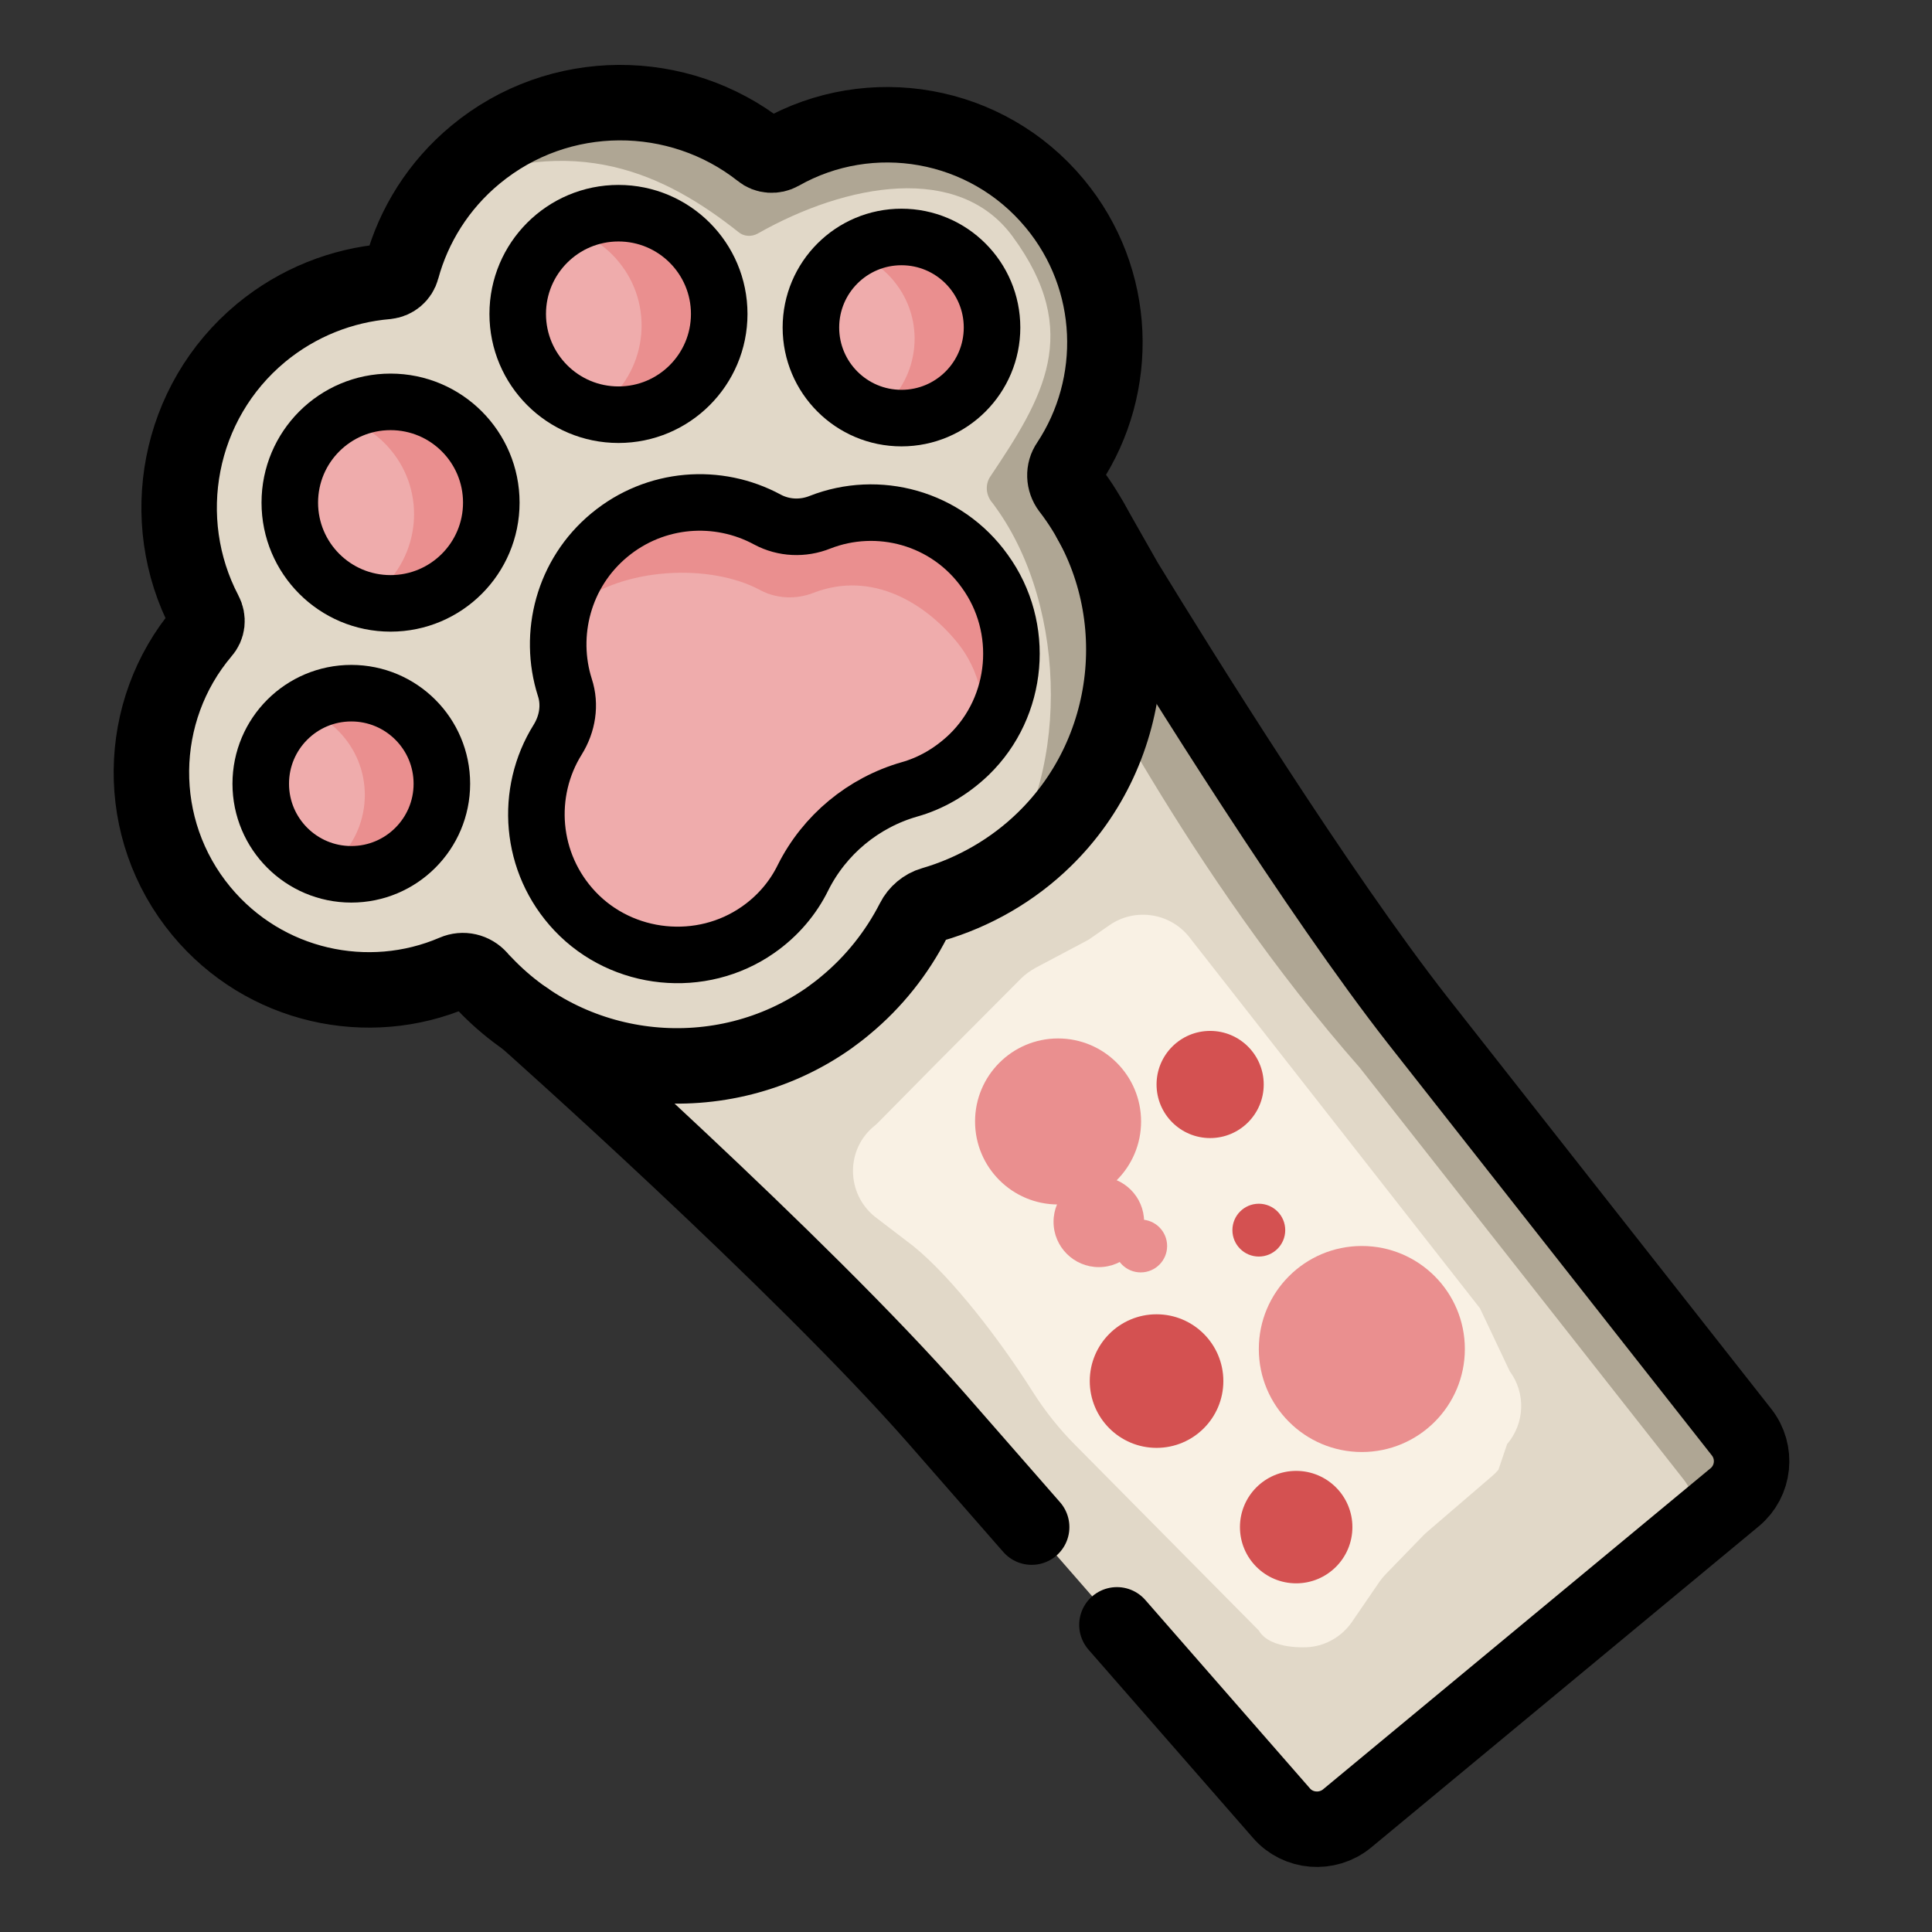<?xml version="1.0" encoding="utf-8"?>
<!-- Generator: Adobe Illustrator 27.2.0, SVG Export Plug-In . SVG Version: 6.00 Build 0)  -->
<svg version="1.1" id="Capa_1" xmlns="http://www.w3.org/2000/svg" xmlns:xlink="http://www.w3.org/1999/xlink" x="0px" y="0px"
	 viewBox="0 0 512 512" style="enable-background:new 0 0 512 512;" xml:space="preserve">
<rect x="0" y="0" width="512" height="512" fill="#333333" stroke="none"/>
<style type="text/css">
	.st0{fill:#E1D8C8;}
	.st1{fill:#F9F1E4;}
	.st2{fill:#AFA694;}
	.st3{fill:#EFACAC;}
	.st4{fill:#EA8F8F;}
	.st5{fill:none;stroke:#000000;stroke-width:20;stroke-linecap:round;stroke-linejoin:round;stroke-miterlimit:9.99;}
	.st6{fill:none;stroke:#000000;stroke-width:14.985;stroke-linecap:round;stroke-linejoin:round;stroke-miterlimit:9.99;}
	.st7{fill:#D45151;}
</style>
<path class="st0" d="M223.6,216.6l-84.2,53.4c0,0,72.6,64.5,108.9,105.9l91.3,104.6c4.4,5.1,12.2,5.7,17.4,1.4l102.7-85.1
	c5.2-4.3,6-12,1.8-17.3l-85.8-109.1c-33.9-43.3-83.9-126.6-83.9-126.6L223.6,216.6z"/>
<path class="st1" d="M400.1,363.4c4.3,5.8,4,13.8-0.7,19.3l-2.3,6.8c-0.5,0.6-1.1,1.2-1.7,1.7l-17,14.6c-0.3,0.3-0.7,0.6-1,0.9
	l-10,10.3c-0.6,0.6-1.2,1.3-1.7,2l-7.4,10.8c-2.6,3.8-6.8,6.3-11.4,6.7c0,0-10.2,0.9-13.3-4.4l-48.6-49.1
	c-4.3-4.3-8.1-9.1-11.4-14.3c-8.4-13.3-21.3-30.2-31.6-38.5l-10.2-7.8c-7.6-6.2-7.7-17.8-0.1-24l0,0c0.4-0.3,0.8-0.7,1.1-1
	l15.5-15.7l22.3-22.4c1.1-1.1,2.4-2,3.8-2.8l13.4-7.1c0.6-0.3,1.1-0.6,1.6-1l4.6-3.2c6.6-4.6,15.7-3.4,20.9,2.8l77.3,98.7
	C392.3,346.9,400.1,363.4,400.1,363.4z"/>
<g>
	<g>
		<path class="st2" d="M291.7,143.8c0,0,49.9,83.3,83.9,126.6l85.8,109.1c4.2,5.3,3.4,13-1.8,17.3l-15.2,12.6c5.2-4.3,6-12,1.8-17.3
			L360.4,283c-45.9-52.2-74.3-110.9-82.5-124.4L291.7,143.8z"/>
		<g>
			<path class="st0" d="M279.5,53.9c-18.1-21.8-48.9-26.9-72.7-13.4c-1.6,0.9-3.7,0.8-5.1-0.4C179.9,22.9,148.2,22.6,126,41
				c-9.8,8.1-16.4,18.8-19.5,30.2c-0.5,1.9-2.1,3.2-4,3.4c-11.8,1-23.5,5.5-33.3,13.6c-22.2,18.4-27.8,49.6-14.9,74.2
				c0.9,1.7,0.7,3.7-0.6,5.1c-17.7,20.9-18.4,52.2-0.3,74c16.7,20.1,44.2,26,67,16.2c2.3-1,4.9-0.4,6.6,1.5c0.4,0.5,0.9,1,1.4,1.5
				c23.8,25.1,63,29,91.3,9.1c1.5-1.1,3-2.2,4.4-3.4c7.5-6.2,13.6-13.9,18-22.5c1-2,2.9-3.6,5-4.2c11-3.2,21.3-9.1,29.6-17.2
				c24.8-24.1,28.2-63.4,7.9-91.4c-0.4-0.5-0.8-1.1-1.2-1.6c-1.5-2-1.6-4.7-0.2-6.7C296.9,102.1,296.2,74,279.5,53.9z"/>
		</g>
		<g>
			<path class="st2" d="M279.5,53.9c16.6,20.1,17.3,48.2,3.5,68.9c-1.4,2-1.3,4.8,0.2,6.7c0.4,0.5,0.8,1.1,1.2,1.6
				c20.3,28,16.9,67.3-7.9,91.4c-4.1,4-8.6,7.4-13.5,10.3c20.9-25.4,20.1-71.7,0.9-98.3c-0.4-0.6-0.8-1.1-1.2-1.6
				c-1.5-2-1.6-4.7-0.2-6.7c13.8-20.6,24.6-38.1,5.8-63.6c-14.2-19.3-43.7-14.2-67.5-0.7c-1.6,0.9-3.7,0.8-5.1-0.4
				c-19.3-15.3-43.4-27-78.2-11.7c2.5-3.1,5.4-6.1,8.6-8.8c22.2-18.4,53.9-18.1,75.7-0.9c1.5,1.2,3.5,1.3,5.1,0.4
				C230.6,27,261.5,32.1,279.5,53.9z"/>
		</g>
		<g>
			<path class="st3" d="M217.3,138.4c-4.5,1.8-9.6,1.6-13.9-0.7c-13.1-7.1-29.7-6-41.9,4.1s-16.3,26.3-11.8,40.4
				c1.5,4.6,0.7,9.6-1.9,13.8c-8.7,13.9-7.5,32.7,4.6,45.5c12.6,13.3,33.5,15.4,48.5,4.9c5.3-3.7,9.3-8.5,11.9-13.8
				c5.7-11.4,16-19.9,28.2-23.4c5.7-1.6,11.1-4.7,15.8-9.2c13.2-12.8,15-33.7,4.2-48.6C250.8,137.1,232.6,132.4,217.3,138.4z"/>
			<g>
				<circle class="st3" cx="103.5" cy="133.2" r="26.7"/>
				<circle class="st3" cx="163.9" cy="83.2" r="26.7"/>
			</g>
			<g>
				<g>
					<circle class="st3" cx="93.1" cy="207.7" r="24"/>
				</g>
				<g>
					<circle class="st3" cx="238.9" cy="86.8" r="24"/>
				</g>
			</g>
		</g>
		<path class="st4" d="M261.1,151.4c9.6,13.2,9.2,31.2-0.3,44.1c0.6-8.7-1.2-17.9-7-25.1c-8.5-10.5-22.6-19.3-38.2-13.3
			c-4.6,1.8-9.8,1.6-14.1-0.7c-13.3-7.2-36.7-6.1-49.1,4.2c-1.4,1.2-2.7,2.4-3.9,3.7c1.5-8.5,5.8-16.6,13-22.5
			c12.2-10.1,28.8-11.2,41.9-4.1c4.3,2.3,9.4,2.5,13.9,0.7C232.6,132.4,250.8,137.1,261.1,151.4z"/>
		<g>
			<path class="st4" d="M124.1,116.2c9.4,11.3,7.8,28.1-3.5,37.5c-6.8,5.7-15.6,7.3-23.6,5.3c1.1-0.7,2.1-1.4,3.1-2.2
				c11.3-9.4,12.9-26.2,3.5-37.5c-3.7-4.5-8.7-7.5-13.9-8.8C100.7,103.7,115.5,105.9,124.1,116.2z"/>
			<path class="st4" d="M184.4,66.2c9.4,11.3,7.8,28.1-3.5,37.5c-6.8,5.7-15.6,7.3-23.6,5.3c1.1-0.7,2.1-1.4,3.1-2.2
				c11.3-9.4,12.9-26.2,3.5-37.5c-3.7-4.5-8.7-7.5-13.9-8.8C161.1,53.6,175.8,55.9,184.4,66.2z"/>
		</g>
		<g>
			<g>
				<path class="st4" d="M111.6,192.3c8.5,10.2,7,25.3-3.2,33.8c-6.4,5.3-14.9,6.8-22.3,4.5c0.6-0.4,1.3-0.9,1.9-1.4
					c10.2-8.5,11.6-23.6,3.2-33.8c-3.1-3.8-7.1-6.3-11.5-7.6C89.8,180.9,103.6,182.7,111.6,192.3z"/>
			</g>
			<g>
				<path class="st4" d="M257.4,71.4c8.5,10.2,7,25.3-3.2,33.8c-6.4,5.3-14.9,6.8-22.3,4.5c0.6-0.4,1.2-0.9,1.8-1.4
					c10.2-8.5,11.6-23.6,3.2-33.8c-3.1-3.8-7.1-6.3-11.5-7.6C235.6,60,249.5,61.8,257.4,71.4z"/>
			</g>
		</g>
	</g>
	<g>
		<path class="st5" d="M139.4,270.1c0,0,72.6,64.5,108.9,105.9l25.1,28.7"/>
		<path class="st5" d="M296,430.6l43.6,49.9c4.4,5.1,12.2,5.7,17.4,1.4l102.7-85.1c5.2-4.3,6-12,1.8-17.3l-85.8-109.1
			c-26.6-34-63-92.5-77.5-116.2l-9.2-16.2"/>
		<g>
			<path class="st5" d="M279.5,53.9c-18.1-21.8-48.9-26.9-72.7-13.4c-1.6,0.9-3.7,0.8-5.1-0.4C179.9,22.9,148.2,22.6,126,41
				c-9.8,8.1-16.4,18.8-19.5,30.2c-0.5,1.9-2.1,3.2-4,3.4c-11.8,1-23.5,5.5-33.3,13.6c-22.2,18.4-27.8,49.6-14.9,74.2
				c0.9,1.7,0.7,3.7-0.6,5.1c-17.7,20.9-18.4,52.2-0.3,74c16.7,20.1,44.2,26,67,16.2c2.3-1,4.9-0.4,6.6,1.5c0.4,0.5,0.9,1,1.4,1.5
				c23.8,25.1,63,29,91.3,9.1c1.5-1.1,3-2.2,4.4-3.4c7.5-6.2,13.6-13.9,18-22.5c1-2,2.9-3.6,5-4.2c11-3.2,21.3-9.1,29.6-17.2
				c24.8-24.1,28.2-63.4,7.9-91.4c-0.4-0.5-0.8-1.1-1.2-1.6c-1.5-2-1.6-4.7-0.2-6.7C296.9,102.1,296.2,74,279.5,53.9z"/>
		</g>
		<path class="st6" d="M217.3,138.4c-4.5,1.8-9.6,1.6-13.9-0.7c-13.1-7.1-29.7-6-41.9,4.1s-16.3,26.3-11.8,40.4
			c1.5,4.6,0.7,9.6-1.9,13.8c-8.7,13.9-7.5,32.7,4.6,45.5c12.6,13.3,33.5,15.4,48.5,4.9c5.3-3.7,9.3-8.5,11.9-13.8
			c5.7-11.4,16-19.9,28.2-23.4c5.7-1.6,11.1-4.7,15.8-9.2c13.2-12.8,15-33.7,4.2-48.6C250.8,137.1,232.6,132.4,217.3,138.4z"/>
		<g>
			<circle class="st6" cx="103.5" cy="133.2" r="26.7"/>
			<circle class="st6" cx="163.9" cy="83.2" r="26.7"/>
		</g>
		<g>
			<g>
				<circle class="st6" cx="93.1" cy="207.7" r="24"/>
			</g>
			<g>
				<circle class="st6" cx="238.9" cy="86.8" r="24"/>
			</g>
		</g>
	</g>
</g>
<circle class="st4" cx="291.2" cy="323.8" r="12"/>
<circle class="st7" cx="343.5" cy="404.7" r="14.9"/>
<circle class="st7" cx="333.6" cy="326" r="7"/>
<circle class="st4" cx="302.3" cy="330.2" r="7"/>
<circle class="st7" cx="320.7" cy="287.4" r="14.2"/>
<circle class="st7" cx="306.5" cy="366" r="17.7"/>
<circle class="st4" cx="360.9" cy="357.5" r="27.3"/>
<circle class="st4" cx="280.4" cy="297.2" r="22"/>
</svg>
